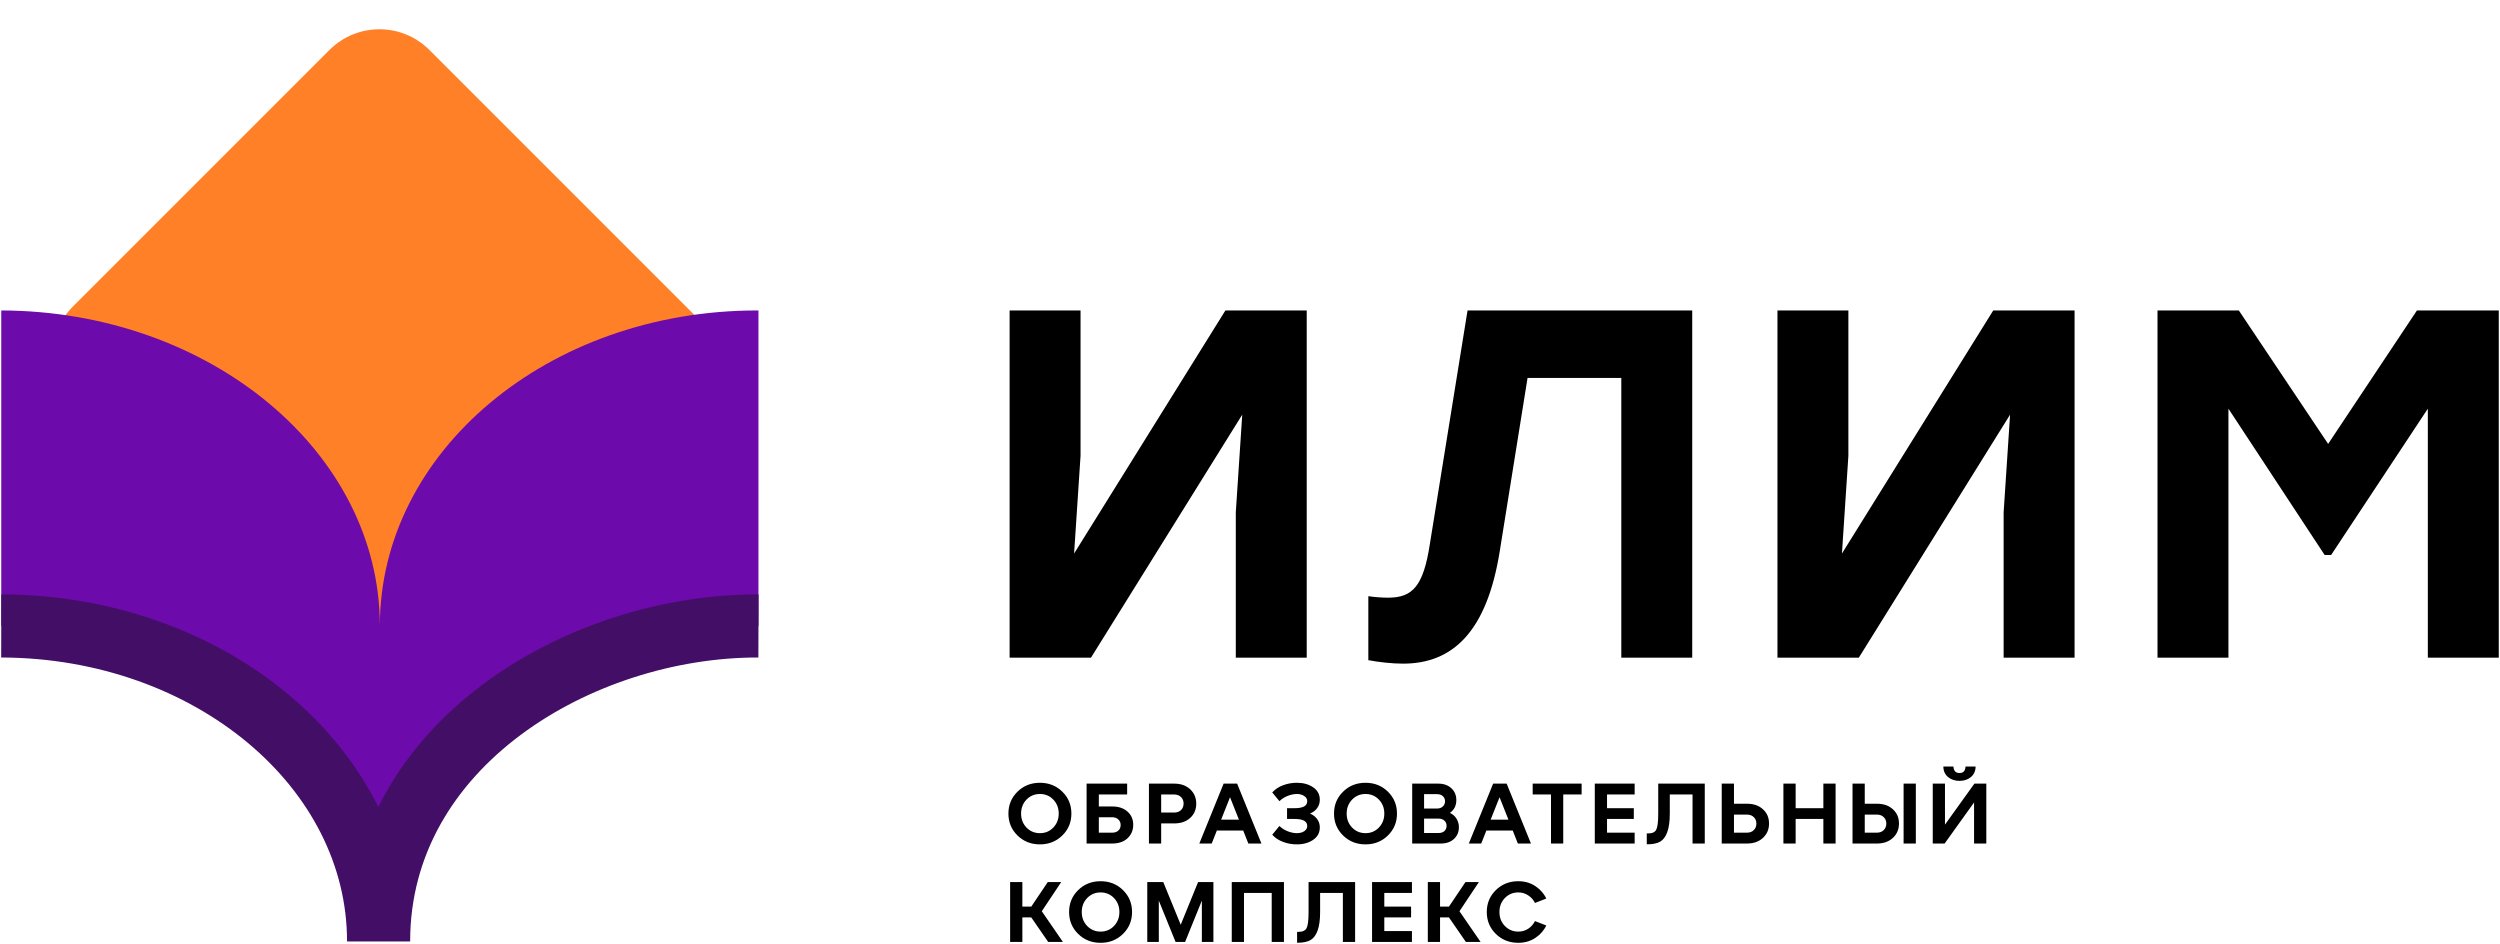 <?xml version="1.0" encoding="UTF-8"?> <svg xmlns="http://www.w3.org/2000/svg" width="1981" height="748" viewBox="0 0 1981 748" fill="none"> <path d="M261.068 39.598C282.937 17.729 318.395 17.729 340.264 39.598L550.099 249.433C568.453 267.787 568.453 297.546 550.099 315.901L340.264 525.735C318.395 547.604 282.937 547.604 261.068 525.735L57.597 322.264C35.728 300.395 35.728 264.938 57.597 243.069L261.068 39.598Z" fill="#FF8026"></path> <path d="M601 246.001C600.667 246 600.333 246 600 246C434.315 246 301 357.929 301 496C301 358.207 166.226 246.451 1 246.001V496.001C166.226 496.451 300 608.207 300 746C300 589.821 459.995 495.693 601 496.001V246.001Z" fill="#6C0AAB"></path> <path d="M1 496.001C166.226 496.45 300 608.206 300 745.999C300 589.82 459.995 495.692 601 496.001" stroke="#430E66" stroke-width="50"></path> <path d="M970.992 246.031L851.116 438.619L856.225 361.19V246.031H800.021V521.156H864.479L984.355 328.568L979.246 405.997V521.156H1035.45V246.031H970.992ZM1162.88 246.031L1133.01 431.151C1127.9 464.559 1119.25 473.599 1099.99 473.599C1095.27 473.599 1089.38 473.206 1084.27 472.42V523.121C1092.52 524.694 1103.13 525.873 1111.78 525.873C1151.09 525.873 1178.2 500.718 1188.42 436.653L1210.43 299.484H1284.72V521.156H1340.92V246.031H1162.88ZM1579.43 246.031L1459.55 438.619L1464.66 361.19V246.031H1408.46V521.156H1472.92L1592.79 328.568L1587.68 405.997V521.156H1643.89V246.031H1579.43ZM1915.17 246.031L1844.81 351.757L1774.07 246.031H1709.61V521.156H1765.81V323.852L1842.06 439.798H1847.17L1923.81 323.852V521.156H1980.02V246.031H1915.17Z" fill="black"></path> <path d="M806.257 662.033C801.466 657.333 799.071 651.547 799.071 644.677C799.071 637.807 801.466 632.022 806.257 627.322C811.048 622.621 816.969 620.271 824.02 620.271C831.071 620.271 836.992 622.621 841.783 627.322C846.574 632.022 848.969 637.807 848.969 644.677C848.969 651.547 846.574 657.333 841.783 662.033C836.992 666.734 831.071 669.084 824.02 669.084C816.969 669.084 811.048 666.734 806.257 662.033ZM813.376 633.627C810.528 636.61 809.105 640.293 809.105 644.677C809.105 649.062 810.528 652.745 813.376 655.728C816.268 658.711 819.816 660.203 824.02 660.203C828.268 660.203 831.816 658.711 834.664 655.728C837.511 652.745 838.935 649.062 838.935 644.677C838.935 640.293 837.511 636.61 834.664 633.627C831.816 630.644 828.268 629.152 824.02 629.152C819.816 629.152 816.268 630.644 813.376 633.627ZM881.356 668.406H861.017V620.949H893.153V629.559H870.712V639.05H881.356C886.418 639.05 890.441 640.406 893.424 643.118C896.452 645.785 897.966 649.265 897.966 653.559C897.966 657.898 896.452 661.468 893.424 664.271C890.441 667.028 886.418 668.406 881.356 668.406ZM870.712 647.593V659.796H881.356C883.435 659.796 885.062 659.231 886.238 658.101C887.413 656.971 888 655.502 888 653.694C888 651.932 887.39 650.485 886.17 649.355C884.995 648.18 883.39 647.593 881.356 647.593H870.712ZM920.114 668.406H910.419V620.949H930.486C935.684 620.949 939.888 622.44 943.097 625.423C946.306 628.406 947.91 632.203 947.91 636.813C947.91 641.423 946.306 645.197 943.097 648.135C939.933 651.028 935.729 652.474 930.486 652.474H920.114V668.406ZM920.114 629.559V643.864H930.486C932.701 643.864 934.486 643.209 935.842 641.898C937.198 640.542 937.876 638.824 937.876 636.745C937.876 634.666 937.198 632.949 935.842 631.593C934.486 630.237 932.701 629.559 930.486 629.559H920.114ZM999.56 668.406H989.187L985.119 658.101H964.238L960.17 668.406H950.339L969.593 620.949H980.305L999.56 668.406ZM974.678 631.728L967.627 649.491H981.729L974.678 631.728ZM1038.09 644.677C1040.53 645.717 1042.43 647.209 1043.79 649.152C1045.14 651.05 1045.82 653.197 1045.82 655.593C1045.82 659.796 1044.06 663.096 1040.53 665.491C1037.05 667.886 1032.76 669.084 1027.65 669.084C1023.81 669.084 1020.15 668.429 1016.67 667.118C1013.19 665.807 1010.34 663.909 1008.13 661.423L1013.82 654.508C1015.68 656.316 1017.87 657.717 1020.4 658.711C1022.97 659.706 1025.39 660.203 1027.65 660.203C1029.96 660.203 1031.9 659.683 1033.48 658.644C1035.07 657.559 1035.86 656.18 1035.86 654.508C1035.86 650.802 1032.56 648.949 1025.96 648.949H1019.86V640.406H1025.96C1032.56 640.406 1035.86 638.553 1035.86 634.847C1035.86 633.175 1035.07 631.819 1033.48 630.779C1031.9 629.694 1029.96 629.152 1027.65 629.152C1025.39 629.152 1022.97 629.649 1020.4 630.644C1017.87 631.638 1015.68 633.039 1013.82 634.847L1008.13 627.932C1010.34 625.446 1013.19 623.547 1016.67 622.237C1020.15 620.926 1023.81 620.271 1027.65 620.271C1032.76 620.271 1037.05 621.468 1040.53 623.864C1044.06 626.259 1045.82 629.559 1045.82 633.762C1045.82 636.158 1045.14 638.327 1043.79 640.271C1042.43 642.169 1040.53 643.638 1038.09 644.677ZM1064.26 662.033C1059.46 657.333 1057.07 651.547 1057.07 644.677C1057.07 637.807 1059.46 632.022 1064.26 627.322C1069.05 622.621 1074.97 620.271 1082.02 620.271C1089.07 620.271 1094.99 622.621 1099.78 627.322C1104.57 632.022 1106.97 637.807 1106.97 644.677C1106.97 651.547 1104.57 657.333 1099.78 662.033C1094.99 666.734 1089.07 669.084 1082.02 669.084C1074.97 669.084 1069.05 666.734 1064.26 662.033ZM1071.37 633.627C1068.53 636.61 1067.1 640.293 1067.1 644.677C1067.1 649.062 1068.53 652.745 1071.37 655.728C1074.27 658.711 1077.81 660.203 1082.02 660.203C1086.27 660.203 1089.81 658.711 1092.66 655.728C1095.51 652.745 1096.93 649.062 1096.93 644.677C1096.93 640.293 1095.51 636.61 1092.66 633.627C1089.81 630.644 1086.27 629.152 1082.02 629.152C1077.81 629.152 1074.27 630.644 1071.37 633.627ZM1148.91 644.135C1151.17 645.175 1152.91 646.711 1154.13 648.745C1155.4 650.734 1156.03 652.994 1156.03 655.525C1156.03 659.276 1154.72 662.372 1152.1 664.813C1149.48 667.209 1146.02 668.406 1141.73 668.406H1119.02V620.949H1139.69C1143.99 620.949 1147.44 622.169 1150.07 624.61C1152.69 627.05 1154 630.169 1154 633.966C1154 638.35 1152.3 641.74 1148.91 644.135ZM1138.74 629.288H1128.44V640.677H1138.74C1140.64 640.677 1142.16 640.135 1143.29 639.05C1144.46 637.966 1145.05 636.587 1145.05 634.915C1145.05 633.242 1144.46 631.886 1143.29 630.847C1142.16 629.807 1140.64 629.288 1138.74 629.288ZM1128.44 660.067H1140.03C1141.93 660.067 1143.44 659.547 1144.57 658.508C1145.7 657.423 1146.27 656.045 1146.27 654.372C1146.27 652.7 1145.7 651.344 1144.57 650.305C1143.44 649.22 1141.93 648.677 1140.03 648.677H1128.44V660.067ZM1213.12 668.406H1202.75L1198.68 658.101H1177.8L1173.73 668.406H1163.9L1183.16 620.949H1193.87L1213.12 668.406ZM1188.24 631.728L1181.19 649.491H1195.29L1188.24 631.728ZM1238.71 668.406H1229.01V629.559H1214.5V620.949H1253.28V629.559H1238.71V668.406ZM1295.3 668.406H1263.71V620.949H1295.3V629.559H1273.41V640.406H1294.63V648.949H1273.41V659.796H1295.3V668.406ZM1305.51 669.016H1304.9V660.406H1306.05C1309.31 660.406 1311.43 659.412 1312.42 657.423C1313.46 655.389 1313.98 651.141 1313.98 644.677V620.949H1350.86V668.406H1341.17V629.559H1323.14V644.677C1323.14 650.915 1322.46 655.841 1321.1 659.457C1319.79 663.073 1317.89 665.581 1315.41 666.983C1312.92 668.338 1309.62 669.016 1305.51 669.016ZM1384.37 668.406H1364.3V620.949H1374V636.881H1384.37C1389.61 636.881 1393.82 638.35 1396.98 641.288C1400.19 644.18 1401.79 647.932 1401.79 652.542C1401.79 657.152 1400.19 660.949 1396.98 663.932C1393.77 666.915 1389.57 668.406 1384.37 668.406ZM1374 645.491V659.796H1384.37C1386.58 659.796 1388.37 659.118 1389.72 657.762C1391.08 656.406 1391.76 654.689 1391.76 652.61C1391.76 650.531 1391.08 648.836 1389.72 647.525C1388.37 646.169 1386.58 645.491 1384.37 645.491H1374ZM1422.87 668.406H1413.17V620.949H1422.87V640.406H1444.83V620.949H1454.53V668.406H1444.83V648.949H1422.87V668.406ZM1487.33 668.406H1467.94V620.949H1477.63V636.881H1487.33C1492.57 636.881 1496.77 638.35 1499.94 641.288C1503.15 644.18 1504.75 647.932 1504.75 652.542C1504.75 657.152 1503.15 660.949 1499.94 663.932C1496.73 666.915 1492.52 668.406 1487.33 668.406ZM1518.11 668.406H1508.41V620.949H1518.11V668.406ZM1477.63 645.491V659.796H1487.33C1489.54 659.796 1491.33 659.118 1492.68 657.762C1494.04 656.406 1494.72 654.689 1494.72 652.61C1494.72 650.531 1494.04 648.836 1492.68 647.525C1491.33 646.169 1489.54 645.491 1487.33 645.491H1477.63ZM1561.68 615.796C1559.24 617.785 1556.25 618.779 1552.73 618.779C1549.2 618.779 1546.2 617.785 1543.71 615.796C1541.22 613.762 1539.96 610.96 1539.91 607.389H1547.91C1548.05 610.824 1549.65 612.542 1552.73 612.542C1555.76 612.542 1557.34 610.824 1557.47 607.389H1565.47C1565.43 610.96 1564.16 613.762 1561.68 615.796ZM1541.2 653.423L1564.52 620.949H1573.95V668.406H1564.25V635.864L1540.93 668.406H1531.51V620.949H1541.2V653.423ZM840.901 698.949L825.511 722.067L842.257 746.406H830.596L817.172 726.949H810.122V746.406H800.427V698.949H810.122V718.406H817.172L830.257 698.949H840.901ZM854.334 740.033C849.544 735.333 847.148 729.547 847.148 722.677C847.148 715.807 849.544 710.022 854.334 705.322C859.125 700.621 865.046 698.271 872.097 698.271C879.148 698.271 885.069 700.621 889.86 705.322C894.651 710.022 897.046 715.807 897.046 722.677C897.046 729.547 894.651 735.333 889.86 740.033C885.069 744.734 879.148 747.084 872.097 747.084C865.046 747.084 859.125 744.734 854.334 740.033ZM861.453 711.627C858.606 714.61 857.182 718.293 857.182 722.677C857.182 727.062 858.606 730.745 861.453 733.728C864.346 736.711 867.894 738.203 872.097 738.203C876.346 738.203 879.894 736.711 882.741 733.728C885.589 730.745 887.012 727.062 887.012 722.677C887.012 718.293 885.589 714.61 882.741 711.627C879.894 708.644 876.346 707.152 872.097 707.152C867.894 707.152 864.346 708.644 861.453 711.627ZM961.501 698.949V746.406H952.349V713.66L939.061 746.406H931.535L918.247 713.66V746.406H909.095V698.949H921.773L935.603 732.779L949.366 698.949H961.501ZM985.736 746.406H976.041V698.949H1017.4V746.406H1007.7V707.559H985.736V746.406ZM1028.43 747.016H1027.82V738.406H1028.97C1032.23 738.406 1034.35 737.412 1035.35 735.423C1036.39 733.389 1036.91 729.141 1036.91 722.677V698.949H1073.79V746.406H1064.09V707.559H1046.06V722.677C1046.06 728.915 1045.38 733.841 1044.03 737.457C1042.71 741.073 1040.82 743.581 1038.33 744.983C1035.84 746.338 1032.55 747.016 1028.43 747.016ZM1118.82 746.406H1087.22V698.949H1118.82V707.559H1096.92V718.406H1118.14V726.949H1096.92V737.796H1118.82V746.406ZM1171.87 698.949L1156.48 722.067L1173.23 746.406H1161.57L1148.14 726.949H1141.09V746.406H1131.4V698.949H1141.09V718.406H1148.14L1161.23 698.949H1171.87ZM1185.3 740.033C1180.51 735.333 1178.12 729.547 1178.12 722.677C1178.12 715.807 1180.51 710.022 1185.3 705.322C1190.09 700.621 1196.02 698.271 1203.07 698.271C1208.26 698.271 1212.83 699.604 1216.76 702.271C1220.69 704.937 1223.52 708.192 1225.24 712.033L1216.29 715.491C1215.11 713.05 1213.35 711.062 1211 709.525C1208.69 707.943 1206.05 707.152 1203.07 707.152C1198.86 707.152 1195.32 708.644 1192.42 711.627C1189.57 714.61 1188.15 718.293 1188.15 722.677C1188.15 727.062 1189.57 730.745 1192.42 733.728C1195.32 736.711 1198.86 738.203 1203.07 738.203C1206.05 738.203 1208.69 737.434 1211 735.898C1213.35 734.316 1215.11 732.305 1216.29 729.864L1225.24 733.322C1223.52 737.163 1220.69 740.418 1216.76 743.084C1212.83 745.751 1208.26 747.084 1203.07 747.084C1196.02 747.084 1190.09 744.734 1185.3 740.033Z" fill="black"></path> </svg> 